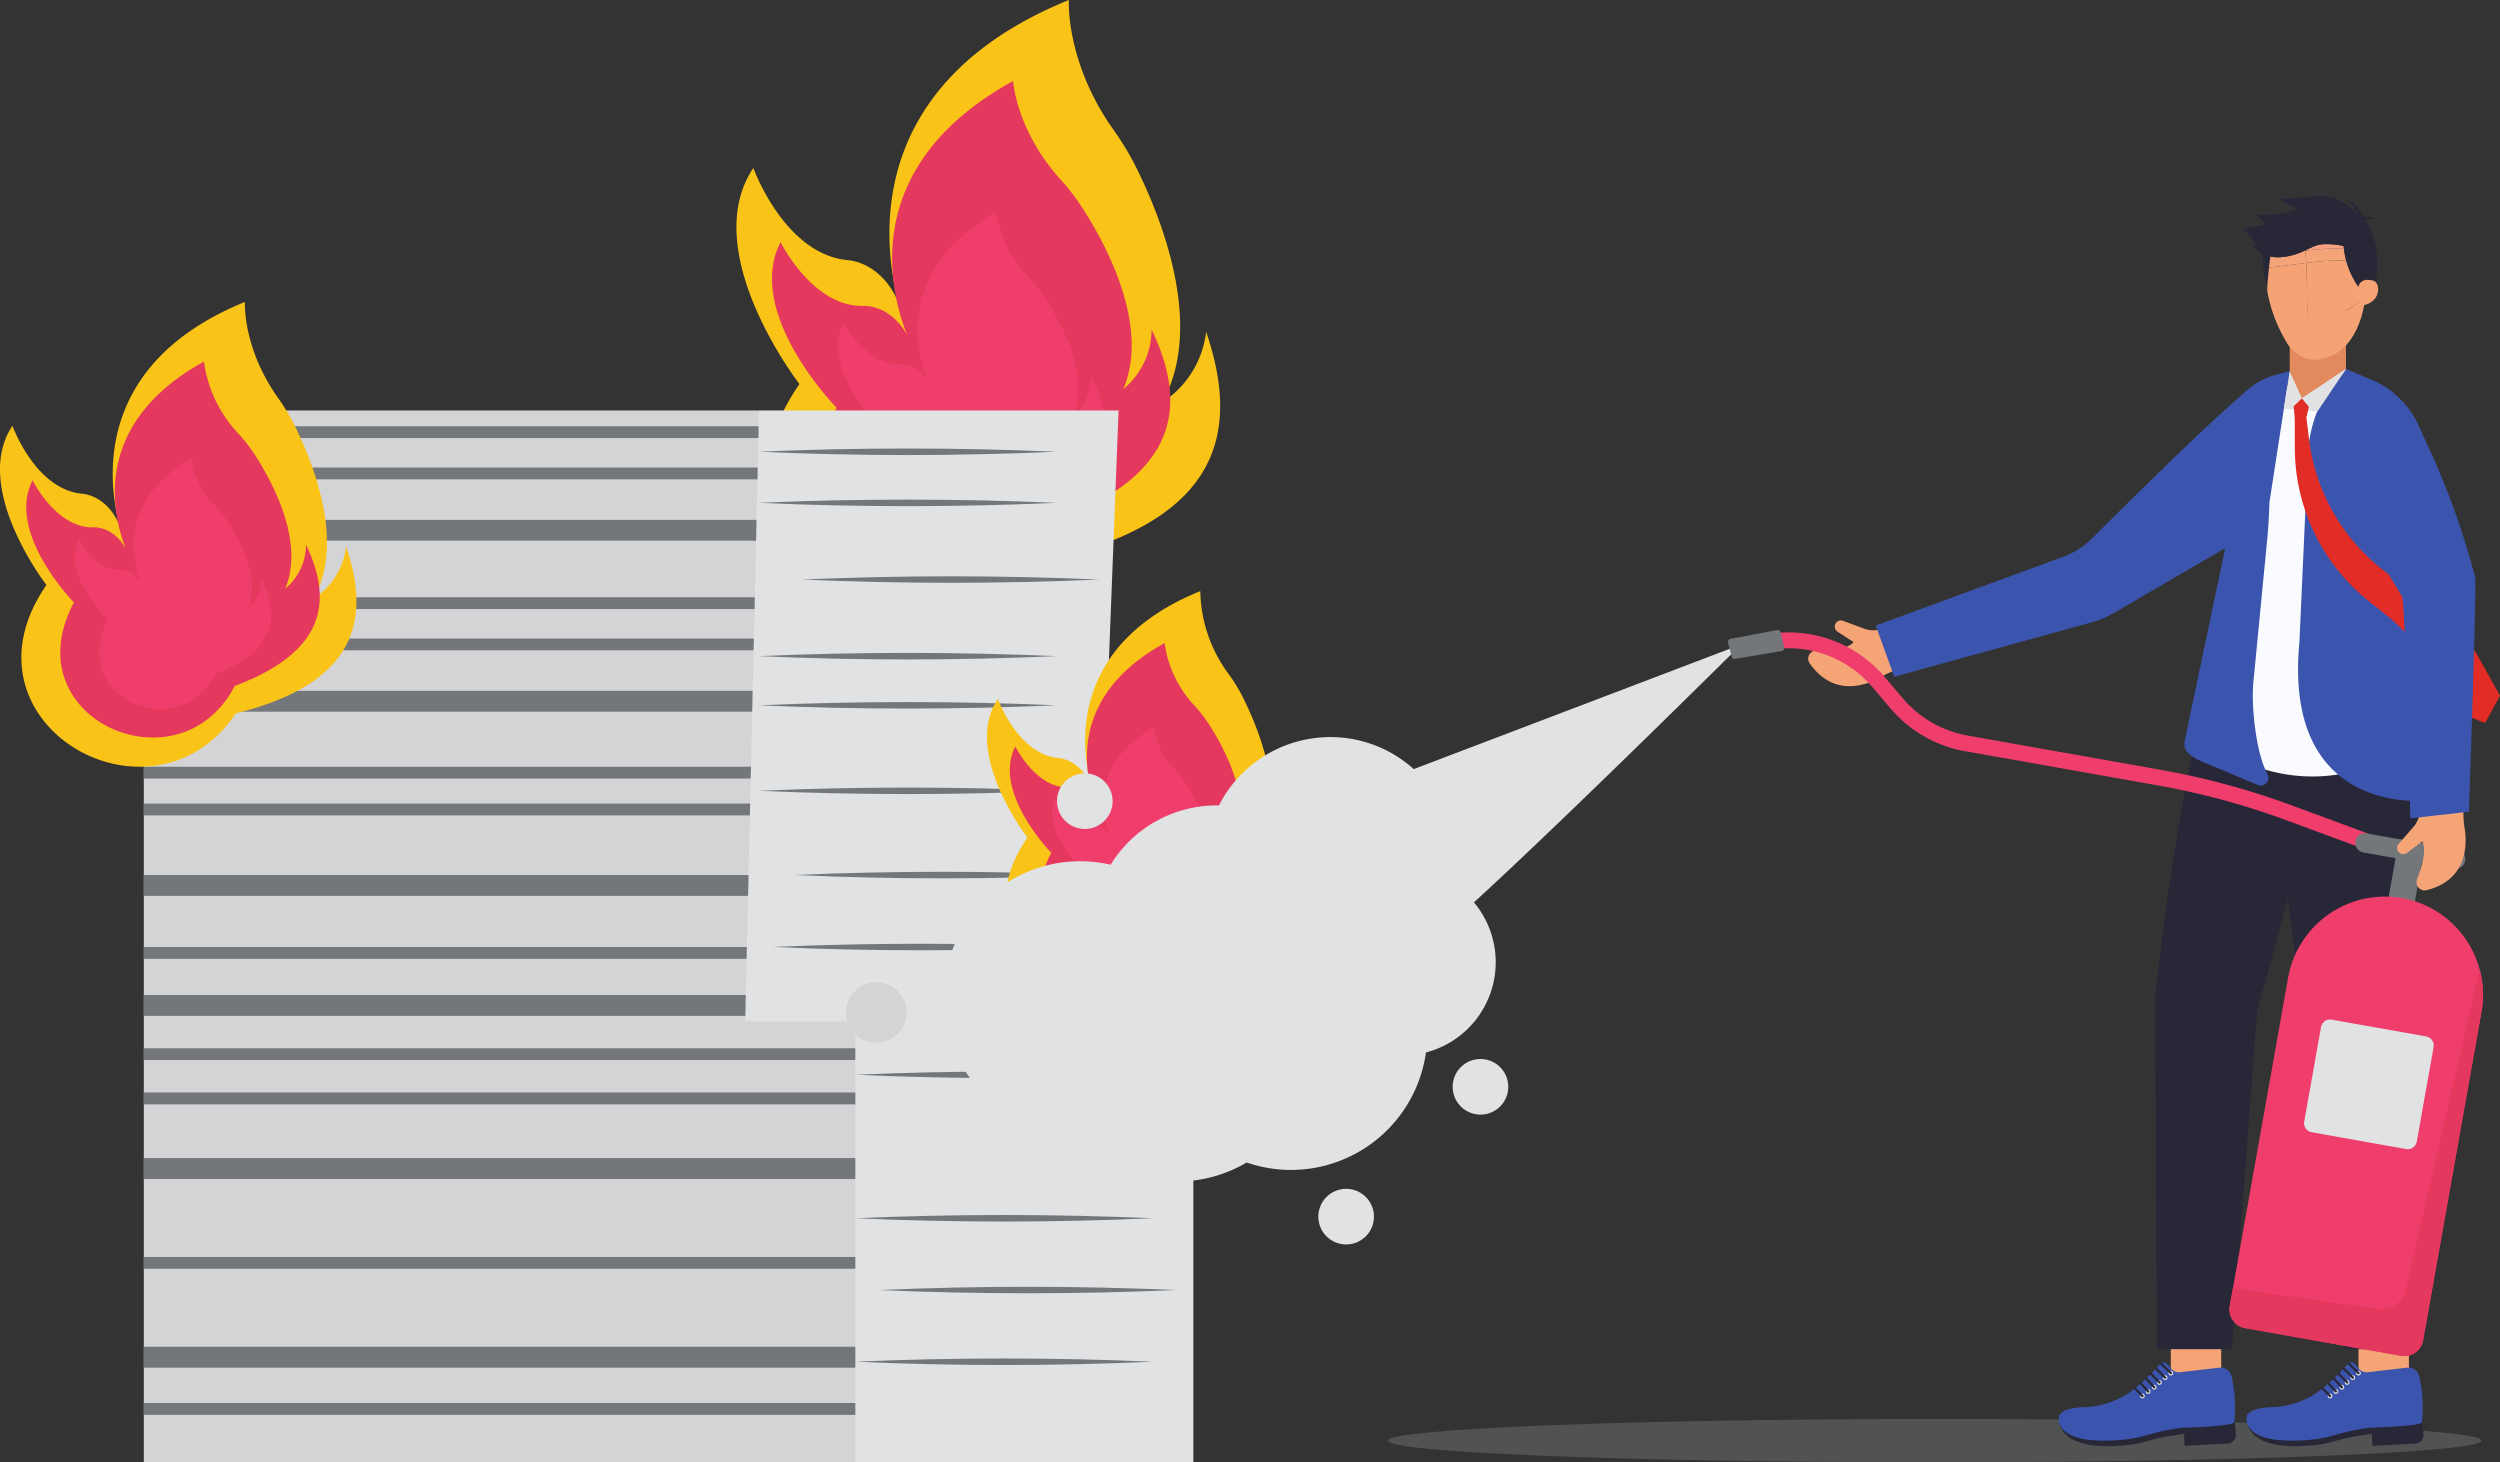 <?xml version="1.0" encoding="UTF-8"?>
<svg xmlns="http://www.w3.org/2000/svg" xmlns:xlink="http://www.w3.org/1999/xlink" width="300" height="175.488" viewBox="0 0 300 175.488">
  <rect x="0" y="0" width="300" height="175.488" fill="#333333" stroke="none"/>
  <defs>
    <clipPath id="clip-path">
      <path id="path210" d="M-5.837,0a4.092,4.092,0,0,1,3.11,1.907A18.155,18.155,0,0,1,0,11.009,8.252,8.252,0,0,1-.122,12.57a4.191,4.191,0,0,0-1.452-.253c-.093,0-.187,0-.284.008-2.284.14-3.532,1.265-4.665,1.506a4.22,4.22,0,0,1-.865.078,10.925,10.925,0,0,1-2.056-.235,10.083,10.083,0,0,0-2.424-5.718l-.276-.424c.2-.766.35-1.642.561-2.369C-10.277,1-7.822.143-6.069.009-5.99,0-5.913,0-5.837,0" fill="none"></path>
    </clipPath>
  </defs>
  <g id="g8" transform="translate(0 175.488) rotate(180)">
    <g id="g10" transform="translate(0 0)">
      <path id="path12" d="M-65.621,5.207c-36.242,0-65.621-1.165-65.621-2.6S-101.863,0-65.621,0,0,1.165,0,2.6s-29.379,2.6-65.621,2.6" transform="translate(-166.551 0.01)" fill="#e1e2e4" opacity="0.177"></path>
      <path id="path14" d="M-38.416,8.708C-24.7-11.672,7.945,7.2-7.562,29.605c0,0,12.295,15.853,5.532,25.931,0,0-3.691-10.322-11.308-11.064,0,0-5.166-.122-6.884-7.495,0,0,10.82,26.308-19.667,38.714,0,0,.447-7.444-5.42-15.67a32.973,32.973,0,0,1-2.654-4.414c-2.959-5.928-8.288-19.067-3.112-28.219a11.728,11.728,0,0,0-5.288,8.481c-4.22-12.355-1.281-22.392,17.948-27.161" transform="translate(-88.374 99.797)" fill="#f9c417"></path>
      <path id="path16" d="M-33.944,8.392C-25.026-8.9,2.38,2.951-7.758,21.988c0,0,11.125,11.338,6.732,19.89,0,0-3.844-7.779-9.9-7.657,0,0-4.068.376-6.1-5.268,0,0,10.922,19.7-11.908,32.256,0,0-.336-5.888-5.7-11.827a25.442,25.442,0,0,1-2.492-3.224c-2.868-4.393-8.267-14.227-5.034-21.914A9.278,9.278,0,0,0-45.547,31.4c-4.464-9.335-3.071-17.5,11.6-23.013" transform="translate(-92.642 104.557)" fill="#e5385f"></path>
      <path id="path18" d="M-22.915,5.74c5.725-11.6,24.091-4.047,17.572,8.735,0,0,7.535,7.413,4.708,13.149,0,0-2.654-5.125-6.681-4.983,0,0-2.7.3-4.118-3.427,0,0,7.495,12.966-7.545,21.589A14.108,14.108,0,0,0-22.915,33a17.074,17.074,0,0,1-1.7-2.115c-1.962-2.888-5.664-9.366-3.61-14.512a6.157,6.157,0,0,0-2.166,4.8c-3.05-6.153-2.227-11.593,7.475-15.437" transform="translate(-100.56 109.181)" fill="#f03e6c"></path>
      <path id="path20" d="M-66.974,126.219h43.158L0,38.724l-1.648-5.2L-35.379,0H-75.943V53.1h11.8l-2.827,73.116" transform="translate(-67.259 0.01)" fill="#e1e2e4"></path>
      <path id="path22" d="M-85.38,52.879V0H0V89.905H-8.491v36.324H-73.818l.041-1.891.03-1.414.082-3.539.03-1.413.112-4.871.051-2.492.152-6.793.031-1.413.081-3.539.041-1.413.112-4.861.051-2.5.142-6.61.041-1.413.061-3.01.03-1.414.163-7.159.061-2.5.142-6.132.031-1.424.1-4.332.05-2.512.01-.7H-85.38" transform="translate(-17.258)" fill="#d4d3d6"></path>
      <path id="path24" d="M-65.286,1.414-65.255,0H0V1.414H-65.286" transform="translate(-25.749 122.924)" fill="#73777a"></path>
      <path id="path26" d="M-65.031,2.492-64.98,0H0V2.492H-65.031" transform="translate(-25.749 110.61)" fill="#73777a"></path>
      <path id="path28" d="M-65.174,1.413-65.143,0H0V1.413H-65.174" transform="translate(-25.749 117.972)" fill="#73777a"></path>
      <path id="path30" d="M-64.828,1.413-64.8,0H0V1.413H-64.828" transform="translate(-25.749 102.403)" fill="#73777a"></path>
      <path id="path32" d="M-72.862,1.413-72.821,0H0V1.413H-72.862" transform="translate(-17.258 82.065)" fill="#73777a"></path>
      <path id="path34" d="M-72.76,1.414-72.73,0H0V1.414H-72.76" transform="translate(-17.258 77.641)" fill="#73777a"></path>
      <path id="path36" d="M-72.364,1.424-72.333,0H0V1.424H-72.364" transform="translate(-17.258 60.425)" fill="#73777a"></path>
      <path id="path38" d="M0,1.424H-85.38V0H0V1.424" transform="translate(-17.258 42.965)" fill="#73777a"></path>
      <path id="path40" d="M0,1.414H-85.38V0H0V1.414" transform="translate(-17.258 23.236)" fill="#73777a"></path>
      <path id="path42" d="M0,1.424H-85.38V0H0V1.424" transform="translate(-17.258 5.705)" fill="#73777a"></path>
      <path id="path44" d="M0,1.413H-85.38V0H0V1.413" transform="translate(-17.258 48.283)" fill="#73777a"></path>
      <path id="path46" d="M-64.564,2.5l.051-2.5H0V2.5H-64.564" transform="translate(-25.749 90.088)" fill="#73777a"></path>
      <path id="path48" d="M-72.567,2.5l.061-2.5H0V2.5H-72.567" transform="translate(-17.258 67.981)" fill="#73777a"></path>
      <path id="path50" d="M-72.231,2.512-72.181,0H0V2.512H-72.231" transform="translate(-17.258 53.581)" fill="#73777a"></path>
      <path id="path52" d="M0,2.512H-85.38V0H0V2.512" transform="translate(-17.258 34.005)" fill="#73777a"></path>
      <path id="path54" d="M0,2.512H-85.38V0H0V2.512" transform="translate(-17.258 11.369)" fill="#73777a"></path>
      <path id="path56" d="M-64.716,1.413-64.675,0H0V1.413H-64.716" transform="translate(-25.749 97.451)" fill="#73777a"></path>
      <path id="path58" d="M0,.4C-11.867.915-23.836.915-35.714.4-23.836-.132-11.878-.132,0,.4" transform="translate(-91.035 120.881)" fill="#73777a"></path>
      <path id="path60" d="M0,.4C-11.867.915-23.836.915-35.714.4-23.836-.132-11.878-.132,0,.4" transform="translate(-91.035 114.748)" fill="#73777a"></path>
      <path id="path62" d="M0,.389c-11.867.519-23.836.519-35.714,0C-23.826-.13-11.867-.13,0,.389" transform="translate(-96.232 105.553)" fill="#73777a"></path>
      <path id="path64" d="M0,.389c-11.867.519-23.836.519-35.714,0C-23.836-.13-11.878-.13,0,.389" transform="translate(-91.035 80.201)" fill="#73777a"></path>
      <path id="path66" d="M0,.4C-11.868.916-23.837.916-35.714.4-23.837-.132-11.868-.132,0,.4" transform="translate(-95.285 70.086)" fill="#73777a"></path>
      <path id="path68" d="M0,.4C-11.867.915-23.836.915-35.714.4-23.836-.132-11.867-.132,0,.4" transform="translate(-92.693 61.452)" fill="#73777a"></path>
      <path id="path70" d="M0,.4C-11.867.915-23.836.915-35.714.4-23.836-.132-11.867-.132,0,.4" transform="translate(-102.638 46.117)" fill="#73777a"></path>
      <path id="path72" d="M0,.4C-11.867.915-23.836.915-35.714.4-23.836-.132-11.867-.132,0,.4" transform="translate(-102.638 28.901)" fill="#73777a"></path>
      <path id="path74" d="M0,.4C-11.867.916-23.836.916-35.714.4-23.836-.132-11.867-.132,0,.4" transform="translate(-102.638 11.684)" fill="#73777a"></path>
      <path id="path76" d="M0,.389c-11.867.519-23.836.519-35.714,0C-23.836-.13-11.878-.13,0,.389" transform="translate(-105.465 20.295)" fill="#73777a"></path>
      <path id="path78" d="M0,.4C-11.867.915-23.836.915-35.714.4-23.836-.132-11.878-.132,0,.4" transform="translate(-91.035 96.353)" fill="#73777a"></path>
      <path id="path80" d="M0,.389c-11.867.519-23.836.519-35.714,0C-23.836-.13-11.878-.13,0,.389" transform="translate(-91.035 90.462)" fill="#73777a"></path>
      <path id="path82" d="M-28.312,6.418C-18.2-8.6,5.846,5.309-5.574,21.813c0,0,9.061,11.685,4.078,19.108,0,0-2.715-7.606-8.329-8.156,0,0-3.8-.092-5.074-5.522,0,0,7.973,19.382-14.491,28.535,0,0,.325-5.481-4-11.552a23.345,23.345,0,0,1-1.952-3.254c-2.176-4.373-6.112-14.044-2.288-20.8a8.647,8.647,0,0,0-3.895,6.254c-3.122-9.1-.956-16.494,13.21-20.013" transform="translate(0 83.477)" fill="#f9c417"></path>
      <path id="path84" d="M-25.009,6.184C-18.439-6.557,1.756,2.178-5.718,16.211c0,0,8.2,8.359,4.962,14.654,0,0-2.837-5.736-7.3-5.644,0,0-3,.275-4.495-3.875,0,0,8.044,14.512-8.776,23.765a15.589,15.589,0,0,0-4.2-8.715,19.025,19.025,0,0,1-1.841-2.379c-2.115-3.234-6.091-10.484-3.712-16.148a6.854,6.854,0,0,0-2.491,5.278c-3.285-6.874-2.258-12.895,8.562-16.962" transform="translate(-3.151 86.985)" fill="#e5385f"></path>
      <path id="path86" d="M-16.881,4.23C-12.661-4.322.874,1.251-3.936,10.667c0,0,5.552,5.461,3.468,9.692,0,0-1.952-3.783-4.922-3.671,0,0-1.993.224-3.041-2.532,0,0,5.522,9.559-5.562,15.915a10.352,10.352,0,0,0-2.9-5.745,13.13,13.13,0,0,1-1.251-1.556c-1.444-2.125-4.179-6.9-2.654-10.7a4.544,4.544,0,0,0-1.6,3.539C-24.64,11.074-24.03,7.057-16.881,4.23" transform="translate(-8.99 90.394)" fill="#f03e6c"></path>
      <path id="path88" d="M-24.653,5.588C-15.846-7.49,5.1,4.622-4.853,19c0,0,7.892,10.179,3.549,16.647,0,0-2.37-6.63-7.261-7.1,0,0-3.315-.082-4.413-4.81,0,0,6.945,16.881-12.62,24.843a17.156,17.156,0,0,0-3.478-10.057,20.457,20.457,0,0,1-1.7-2.827c-1.892-3.8-5.318-12.233-1.993-18.111a7.5,7.5,0,0,0-3.4,5.441c-2.7-7.932-.824-14.379,11.512-17.44" transform="translate(-118.438 55.977)" fill="#f9c417"></path>
      <path id="path90" d="M-21.779,5.387c5.725-11.095,23.308-3.5,16.8,8.725,0,0,7.139,7.281,4.322,12.762,0,0-2.471-4.993-6.355-4.912,0,0-2.614.244-3.915-3.376,0,0,7.006,12.64-7.647,20.7A13.555,13.555,0,0,0-22.237,31.7a16.588,16.588,0,0,1-1.6-2.075c-1.841-2.817-5.308-9.132-3.234-14.064a5.931,5.931,0,0,0-2.166,4.6c-2.857-6-1.962-11.236,7.454-14.775" transform="translate(-121.18 59.035)" fill="#e5385f"></path>
      <path id="path92" d="M-14.7,3.682C-11.022-3.762.753,1.088-3.426,9.285c0,0,4.83,4.759,3.02,8.441,0,0-1.7-3.295-4.292-3.193,0,0-1.739.193-2.644-2.2,0,0,4.81,8.318-4.841,13.861a9,9,0,0,0-2.522-5,10.848,10.848,0,0,1-1.088-1.363c-1.261-1.851-3.641-6.01-2.319-9.315A3.948,3.948,0,0,0-19.493,13.6c-1.973-3.956-1.444-7.454,4.79-9.915" transform="translate(-126.252 62.001)" fill="#f03e6c"></path>
      <path id="path94" d="M-95.681,64.442l39.293-14.959a14.889,14.889,0,0,0,10.007,3.844A14.981,14.981,0,0,0-33.019,45.12c.081,0,.173.01.254.01a14.959,14.959,0,0,0,12.742-7.118,16.519,16.519,0,0,0,3.641.417A16.379,16.379,0,0,0,0,22.047,16.384,16.384,0,0,0-15.64,5.695,16.362,16.362,0,0,0-28.036,0a16.337,16.337,0,0,0-8.308,2.278,16.39,16.39,0,0,0-5.308-.895,16.374,16.374,0,0,0-16.21,14.1,11.186,11.186,0,0,0-8.369,10.82,11.193,11.193,0,0,0,2.613,7.19C-74.631,43.544-95.681,64.442-95.681,64.442" transform="translate(-113.255 33.711)" fill="#e1e2e4"></path>
      <path id="path96" d="M-3.63,7.261a3.63,3.63,0,0,1-3.63-3.63A3.63,3.63,0,0,1-3.63,0,3.63,3.63,0,0,1,0,3.63a3.63,3.63,0,0,1-3.63,3.63" transform="translate(-101.53 50.358)" fill="#d4d3d6"></path>
      <path id="path98" d="M-3.335,6.671A3.336,3.336,0,0,1-6.671,3.335,3.335,3.335,0,0,1-3.335,0,3.335,3.335,0,0,1,0,3.335,3.335,3.335,0,0,1-3.335,6.671" transform="translate(-126.841 76.015)" fill="#e1e2e4"></path>
      <path id="path100" d="M-3.336,6.671A3.335,3.335,0,0,1-6.671,3.335,3.335,3.335,0,0,1-3.336,0,3.335,3.335,0,0,1,0,3.335,3.336,3.336,0,0,1-3.336,6.671" transform="translate(-174.32 41.735)" fill="#e1e2e4"></path>
      <path id="path102" d="M-3.336,6.671A3.335,3.335,0,0,1-6.671,3.336,3.335,3.335,0,0,1-3.336,0,3.336,3.336,0,0,1,0,3.336,3.335,3.335,0,0,1-3.336,6.671" transform="translate(-158.202 26.155)" fill="#e1e2e4"></path>
      <path id="path104" d="M-16.575,2.949A9.621,9.621,0,0,1-9.64,0,9.635,9.635,0,0,1,0,9.641a9.627,9.627,0,0,1-5.654,8.765,9.631,9.631,0,0,0,2.7-6.691,9.63,9.63,0,0,0-9.63-9.63,9.487,9.487,0,0,0-4,.864" transform="translate(-130.898 44.785)" fill="#e2e2e0"></path>
      <path id="path106" d="M-12.567,6.394a6.273,6.273,0,0,1,1.841-4.556,6.291,6.291,0,0,1,8.888,0A6.251,6.251,0,0,1-.4,8.478,6.238,6.238,0,0,0-2.245,4.147a6.278,6.278,0,0,0-8.878,0,6.294,6.294,0,0,0-1.444,2.247" transform="translate(-150.72 64.688)" fill="#e2e2e0"></path>
      <path id="path108" d="M-6.393,0A6.273,6.273,0,0,1-1.838,1.841a6.292,6.292,0,0,1,0,8.888,6.252,6.252,0,0,1-6.641,1.434,6.239,6.239,0,0,0,4.332-1.841,6.278,6.278,0,0,0,0-8.878A6.4,6.4,0,0,0-6.393,0" transform="translate(-154.798 44.784)" fill="#e2e2e0"></path>
      <path id="path110" d="M0,0V6.2H-6.05V0H0" transform="translate(-260.496 9.624)" fill="#f5a475"></path>
      <path id="path112" d="M-.019,3.518S.775-.733-7.951.111a14.133,14.133,0,0,0-2.522.478,28.6,28.6,0,0,1-4.515.875L-15.048.039l-5.207.285A1.044,1.044,0,0,0-21.2,1.412l.264,3.183s8.756-.264,8.9-.325,7.576-1.678,7.576-1.678l4.444.925" transform="translate(-247.102 1.944)" fill="#282737"></path>
      <path id="path114" d="M-4.327.037-4.612.017A23.13,23.13,0,0,0-7.836.129a14.124,14.124,0,0,0-2.522.478,27.774,27.774,0,0,1-4.515.956s-1.038.02-2.258.081c-.092.01-.173.01-.265.021-.2.01-.416.02-.63.041-.092.01-.183.01-.275.02-.162.01-.325.021-.478.041l-.275.031c-1.119.1-2.024.244-2.014.458a17.106,17.106,0,0,0-.061,2.5,15.776,15.776,0,0,0,.407,2.98,1.323,1.323,0,0,0,1.434,1.027l4.748-.549a1.187,1.187,0,0,1,.976.336c.031.03.051.061.081.092l.021.021.071.081.01.01.01.01.173.2.01.01.173.2L-13,9.2a.545.545,0,0,0,.834.01A23.945,23.945,0,0,1-9.209,6.332,10.188,10.188,0,0,1-4.541,4.176c.092-.02.193-.03.3-.051a10.138,10.138,0,0,1,1.128-.1C.014,3.922-.026,2.885-.026,2.885S.6.342-4.327.037" transform="translate(-247.054 2.607)" fill="#3b55ae"></path>
      <path id="path116" d="M-.284.57A.285.285,0,0,1-.569.285.285.285,0,0,1-.284,0,.284.284,0,0,1,0,.285.285.285,0,0,1-.284.57" transform="translate(-260.208 10.424)" fill="#e1e2e4"></path>
      <path id="path118" d="M-1.283,0a.116.116,0,0,1,.1.041L-.042,1.159a.133.133,0,0,1,0,.193.132.132,0,0,1-.193,0L-1.374.233a.131.131,0,0,1,0-.193A.122.122,0,0,1-1.283,0" transform="translate(-259.221 10.576)" fill="#282737"></path>
      <path id="path120" d="M-.285.569A.285.285,0,0,1-.57.284.284.284,0,0,1-.285,0,.285.285,0,0,1,0,.284.285.285,0,0,1-.285.569" transform="translate(-259.527 9.885)" fill="#e1e2e4"></path>
      <path id="path122" d="M-1.2,0a.117.117,0,0,1,.1.041L-.042,1.1a.132.132,0,0,1,0,.193.132.132,0,0,1-.193,0L-1.293.233a.131.131,0,0,1,0-.193A.337.337,0,0,1-1.2,0" transform="translate(-258.621 10.027)" fill="#282737"></path>
      <path id="path124" d="M-.285.57A.285.285,0,0,1-.57.285.285.285,0,0,1-.285,0,.285.285,0,0,1,0,.285.285.285,0,0,1-.285.57" transform="translate(-258.845 9.305)" fill="#e1e2e4"></path>
      <path id="path126" d="M-1.161,0a.119.119,0,0,1,.1.041L-.042,1.068a.131.131,0,0,1,0,.193.132.132,0,0,1-.193,0L-1.252.234a.132.132,0,0,1,0-.193A.125.125,0,0,1-1.161,0" transform="translate(-257.98 9.458)" fill="#282737"></path>
      <path id="path128" d="M-.285.569A.285.285,0,0,1-.57.284.285.285,0,0,1-.285,0,.284.284,0,0,1,0,.284.285.285,0,0,1-.285.569" transform="translate(-258.215 8.736)" fill="#e1e2e4"></path>
      <path id="path130" d="M-1.084,0a.118.118,0,0,1,.1.041l.945,1.027a.133.133,0,0,1-.01.193.133.133,0,0,1-.193-.01L-1.186.224a.134.134,0,0,1,.01-.193A.142.142,0,0,1-1.084,0" transform="translate(-257.416 8.878)" fill="#282737"></path>
      <path id="path132" d="M-.285.569A.284.284,0,0,1-.57.285.285.285,0,0,1-.285,0,.285.285,0,0,1,0,.285.285.285,0,0,1-.285.569" transform="translate(-257.503 8.217)" fill="#e1e2e4"></path>
      <path id="path134" d="M-1.054,0a.117.117,0,0,1,.1.041l.915.986a.133.133,0,0,1-.01.193.133.133,0,0,1-.193-.01L-1.156.224A.133.133,0,0,1-1.145.03.162.162,0,0,1-1.054,0" transform="translate(-256.744 8.37)" fill="#282737"></path>
      <path id="path136" d="M-.285.569A.284.284,0,0,1-.569.284.284.284,0,0,1-.285,0,.284.284,0,0,1,0,.284.285.285,0,0,1-.285.569" transform="translate(-256.802 7.678)" fill="#e1e2e4"></path>
      <path id="path138" d="M-1.023,0a.116.116,0,0,1,.1.041l.885.915a.132.132,0,0,1-.01.193.132.132,0,0,1-.193-.01L-1.125.224a.133.133,0,0,1,.01-.193A.161.161,0,0,1-1.023,0" transform="translate(-256.073 7.82)" fill="#282737"></path>
      <path id="path140" d="M0,0V6.2H-6.05V0H0" transform="translate(-283.019 9.625)" fill="#f5a475"></path>
      <path id="path142" d="M-.019,3.518S.775-.733-7.95.111a14.122,14.122,0,0,0-2.522.478,28.61,28.61,0,0,1-4.515.875L-15.048.039l-5.207.285A1.043,1.043,0,0,0-21.2,1.412l.264,3.183s8.756-.264,8.9-.325,7.576-1.678,7.576-1.678l4.444.925" transform="translate(-269.627 1.944)" fill="#282737"></path>
      <path id="path144" d="M-4.328.037-4.613.017A23.133,23.133,0,0,0-7.836.129a14.134,14.134,0,0,0-2.522.478,27.761,27.761,0,0,1-4.515.956s-1.037.02-2.258.081c-.092.01-.173.01-.264.021-.2.01-.417.02-.63.041-.092.01-.183.01-.275.02-.163.01-.325.021-.478.041l-.275.031c-1.119.1-2.024.244-2.013.458a17.107,17.107,0,0,0-.061,2.5,15.776,15.776,0,0,0,.407,2.98,1.324,1.324,0,0,0,1.434,1.027l4.749-.549a1.188,1.188,0,0,1,.976.336c.03.03.051.061.081.092l.02.021.072.081.01.01.01.01.173.2.01.01.173.2L-13,9.2a.544.544,0,0,0,.833.01A23.945,23.945,0,0,1-9.209,6.332,10.193,10.193,0,0,1-4.541,4.176c.092-.02.193-.03.295-.051a10.136,10.136,0,0,1,1.129-.1C.014,3.922-.026,2.885-.026,2.885S.6.342-4.328.037" transform="translate(-269.578 2.607)" fill="#3b55ae"></path>
      <path id="path146" d="M-.285.57A.285.285,0,0,1-.57.285.285.285,0,0,1-.285,0,.285.285,0,0,1,0,.285.285.285,0,0,1-.285.57" transform="translate(-282.733 10.424)" fill="#e1e2e4"></path>
      <path id="path148" d="M-1.283,0a.117.117,0,0,1,.1.041L-.042,1.159a.132.132,0,0,1,0,.193.132.132,0,0,1-.193,0L-1.374.233a.131.131,0,0,1,0-.193A.124.124,0,0,1-1.283,0" transform="translate(-281.745 10.576)" fill="#282737"></path>
      <path id="path150" d="M-.285.569A.285.285,0,0,1-.57.284.285.285,0,0,1-.285,0,.284.284,0,0,1,0,.284.285.285,0,0,1-.285.569" transform="translate(-282.052 9.885)" fill="#e1e2e4"></path>
      <path id="path152" d="M-1.2,0a.116.116,0,0,1,.1.041L-.042,1.1a.131.131,0,0,1,0,.193.132.132,0,0,1-.193,0L-1.293.233a.132.132,0,0,1,0-.193A.345.345,0,0,1-1.2,0" transform="translate(-281.145 10.027)" fill="#282737"></path>
      <path id="path154" d="M-.285.57A.285.285,0,0,1-.569.285.285.285,0,0,1-.285,0,.285.285,0,0,1,0,.285.285.285,0,0,1-.285.57" transform="translate(-281.37 9.305)" fill="#e1e2e4"></path>
      <path id="path156" d="M-1.16,0a.117.117,0,0,1,.1.041L-.042,1.068a.131.131,0,0,1,0,.193.132.132,0,0,1-.193,0L-1.252.234a.132.132,0,0,1,0-.193A.124.124,0,0,1-1.16,0" transform="translate(-280.505 9.458)" fill="#282737"></path>
      <path id="path158" d="M-.284.569A.285.285,0,0,1-.569.284.284.284,0,0,1-.284,0,.284.284,0,0,1,0,.284.284.284,0,0,1-.284.569" transform="translate(-280.74 8.736)" fill="#e1e2e4"></path>
      <path id="path160" d="M-1.084,0a.116.116,0,0,1,.1.041l.946,1.027a.133.133,0,0,1-.01.193.133.133,0,0,1-.193-.01L-1.186.224a.133.133,0,0,1,.01-.193A.161.161,0,0,1-1.084,0" transform="translate(-279.94 8.878)" fill="#282737"></path>
      <path id="path162" d="M-.285.569A.285.285,0,0,1-.57.285.285.285,0,0,1-.285,0,.285.285,0,0,1,0,.285.284.284,0,0,1-.285.569" transform="translate(-280.028 8.217)" fill="#e1e2e4"></path>
      <path id="path164" d="M-1.054,0a.116.116,0,0,1,.1.041l.915.986a.133.133,0,0,1-.01.193A.133.133,0,0,1-.24,1.21L-1.155.224A.133.133,0,0,1-1.146.03.163.163,0,0,1-1.054,0" transform="translate(-279.269 8.37)" fill="#282737"></path>
      <path id="path166" d="M-.285.569A.285.285,0,0,1-.57.284.284.284,0,0,1-.285,0,.285.285,0,0,1,0,.284.285.285,0,0,1-.285.569" transform="translate(-279.326 7.678)" fill="#e1e2e4"></path>
      <path id="path168" d="M-1.023,0a.118.118,0,0,1,.1.041l.885.915a.133.133,0,0,1-.01.193.133.133,0,0,1-.193-.01L-1.125.224a.133.133,0,0,1,.01-.193A.124.124,0,0,1-1.023,0" transform="translate(-278.588 7.82)" fill="#282737"></path>
      <path id="path170" d="M-31.006,80.753c-2.013-12.03.061-23.846,1.1-40.32L-31.931,0h9.081l4.973,38.338,1.912,15.782,3.732-13.687L-9.2,0H-.214L0,41.988A323.564,323.564,0,0,1-6.427,80.865l-24.579-.112" transform="translate(-258.612 13.586)" fill="#282737"></path>
      <path id="path172" d="M-15.183,3.725l4.912-1.881A10.722,10.722,0,0,0-8.726,1.1c1.5-.864,5.573-2.613,8.542,1.627A.972.972,0,0,1-.967,4.274C-2.38,4.264-4.8,4.406-5.431,5.3l1.912,1.23a.748.748,0,0,1,.2,1.058.733.733,0,0,1-.854.255L-6.712,6.9a3.171,3.171,0,0,0-1.942-.081l-4.688,1.312" transform="translate(-216.989 93.146)" fill="#f5a475"></path>
      <path id="path174" d="M-43.178,16.168l14.664-8.552a10.644,10.644,0,0,1,2.145-.956L-2.227,0,0,6.142l-22.962,8.43a9.3,9.3,0,0,0-2.766,1.81c-7.525,7.464-14.878,14.7-19.179,18.253l-3.6-5.664,3.793-7.982,1.535-4.821" transform="translate(-225.084 94.278)" fill="#3b55ae"></path>
      <path id="path176" d="M-6.753,0H0V12.061H-6.753V0" transform="translate(-274.766 126.202)" fill="#e2895e"></path>
      <path id="path178" d="M0,26.2V1.864A19.867,19.867,0,0,0-14.247.888l.356,41,1.475,7.006,5.288-3.528,3.315,2.776,2.125-1.872L-1.25,36.7C-1.241,36.7,0,26.422,0,26.2" transform="translate(-269.096 82.306)" fill="#fafbfe"></path>
      <path id="path180" d="M-16.34,2.129c-.214-.915-.01-1.841.895-2.075,0,0,17.287-2.054,15.284,19.006l-.966,21.345c0,3.935-1.241,8.044-4.128,10.718l-.478.712-3.579-1.5a10.863,10.863,0,0,1-6.1-10.373l.041-8.176c.315-6.742-.5-27.65-.966-29.653" transform="translate(-275.768 79.376)" fill="#3b55ae"></path>
      <path id="path182" d="M-12.633,49.743l1.861-.5c2.878-.844,5.166-3.122,5.166-6.051V38.17a71.682,71.682,0,0,1,.59-9.1L-.023,5.3C.118,4.246-.38,3.829-1.6,3.1L-8.932.026A.929.929,0,0,0-9.969,1.369C-8.586,3.952-8,9.524-8.281,12.443L-9.928,29.435c-.142,1.5-.234,3.02-.275,4.535l-2.43,15.773" transform="translate(-262.127 81.215)" fill="#3b55ae"></path>
      <path id="path184" d="M-.692,4.861,0,.356-4.017,0-7.444,5.1l5.288-3.518L-.692,4.861" transform="translate(-274.068 126.097)" fill="#e1e2e4"></path>
      <path id="path186" d="M-.987,38.968l-.844-1.017.3-1.271L-1.841,34.1A23.556,23.556,0,0,0-13.047,16.768l-1.128-.681a22.92,22.92,0,0,1-8.176-8.471l-2.41-4.332L-22.972,0l3.651,1.495L-16.4,6.752a20.685,20.685,0,0,0,5.2,6.142L-9,14.653A23.524,23.524,0,0,1-.142,33l.01,3.559L0,38.022l-.987.946" transform="translate(-275.238 88.716)" fill="#e12d25"></path>
      <path id="path188" d="M-76.034,0l11.5,4.25A90.088,90.088,0,0,0-49,8.461l23.095,4.1a15.156,15.156,0,0,1,8.887,5.095l2.2,2.583A13.144,13.144,0,0,0-.6,24.222l.6,1.81a15.071,15.071,0,0,1-16.281-4.566l-2.2-2.583a13.227,13.227,0,0,0-7.769-4.454l-23.094-4.1a92.066,92.066,0,0,1-15.854-4.3L-76.7,1.779-76.034,0" transform="translate(-209.872 72.791)" fill="#f03e6c"></path>
      <path id="path190" d="M-1.688,10.07l-3.144-.558L-3.144,0,0,.558-1.688,10.07" transform="translate(-286.185 64.728)" fill="#73777a"></path>
      <path id="path192" d="M-.018,3.293h0a1.155,1.155,0,0,1-1.342.935L-12.252,2.3A1.155,1.155,0,0,1-13.187.953,1.155,1.155,0,0,1-11.845.018L-.954,1.95A1.155,1.155,0,0,1-.018,3.293" transform="translate(-282.633 71.247)" fill="#73777a"></path>
      <path id="path194" d="M-30.238,41.293l7-39.405A2.289,2.289,0,0,1-20.578.037L-1.887,3.352A2.285,2.285,0,0,1-.037,6.006l-7,39.4A11.8,11.8,0,0,1-20.7,54.96,11.736,11.736,0,0,1-28.3,50.1a11.783,11.783,0,0,1-1.718-3.672v-.01a11.694,11.694,0,0,1-.224-5.125" transform="translate(-267.534 12.756)" fill="#f03e6c"></path>
      <path id="path196" d="M-12.232.018-.914,2.032a1.111,1.111,0,0,1,.9,1.292L-2.032,14.641a1.11,1.11,0,0,1-1.292.9l-11.318-2.013a1.11,1.11,0,0,1-.895-1.292L-13.523.914a1.116,1.116,0,0,1,1.292-.9" transform="translate(-276.491 37.587)" fill="#e1e2e4"></path>
      <path id="path198" d="M-30.238,41.293l7-39.405A2.292,2.292,0,0,1-20.588.036l18.7,3.315A2.292,2.292,0,0,1-.036,6.006L-.422,8.162c-3.9-.58-13-1.871-17.491-2.5a2.867,2.867,0,0,0-3.193,2.2l-8.918,38.571a11.9,11.9,0,0,1-.213-5.135" transform="translate(-267.535 12.756)" fill="#e5385f"></path>
      <path id="path200" d="M-.276,2.4-5.92,3.463a.343.343,0,0,1-.4-.264l-.427-1.83A.345.345,0,0,1-6.469.951L-.846,0A.34.34,0,0,1-.459.26l.447,1.708A.352.352,0,0,1-.276,2.4" transform="translate(-207.348 96.419)" fill="#73777a"></path>
      <path id="path202" d="M-7.93,14.411l-.02-5.258A10.776,10.776,0,0,0-8.1,7.445C-8.377,5.726-8.581,1.3-3.557.031a.975.975,0,0,1,1.17,1.281C-2.9,2.635-3.618,4.943-3,5.859L-1.178,4.5A.736.736,0,0,1-.12,4.679a.751.751,0,0,1-.061.9l-1.78,2.044a3.158,3.158,0,0,0-.762,1.79l-.427,4.851" transform="translate(-287.657 68.641)" fill="#f5a475"></path>
      <path id="path204" d="M-16.9.8s-.966,27.284-.732,28.2a94.33,94.33,0,0,0,7.556,19.585l7.952-2.644L0,41.3-8.868,26.633c-.417-.539-1-26.633-1-26.633L-16.9.8" transform="translate(-279.367 77.285)" fill="#3b55ae"></path>
      <g id="g206" transform="translate(-271.785 132.297)">
        <g id="g208_Clipped" data-name="g208 Clipped">
          <path id="path210-2" data-name="path210" d="M-5.837,0a4.092,4.092,0,0,1,3.11,1.907A18.155,18.155,0,0,1,0,11.009,8.252,8.252,0,0,1-.122,12.57a4.191,4.191,0,0,0-1.452-.253c-.093,0-.187,0-.284.008-2.284.14-3.532,1.265-4.665,1.506a4.22,4.22,0,0,1-.865.078,10.925,10.925,0,0,1-2.056-.235,10.083,10.083,0,0,0-2.424-5.718l-.276-.424c.2-.766.35-1.642.561-2.369C-10.277,1-7.822.143-6.069.009-5.99,0-5.913,0-5.837,0" fill="none"></path>
          <g id="g208_Clipped-2" data-name="g208 Clipped" clip-path="url(#clip-path)">
            <g id="g208">
              <g id="g214_Clipped" data-name="g214 Clipped">
                <path id="path216-2" data-name="path216" d="M-5.837,0a4.092,4.092,0,0,1,3.11,1.907A18.155,18.155,0,0,1,0,11.009,8.252,8.252,0,0,1-.122,12.57a4.191,4.191,0,0,0-1.452-.253c-.093,0-.187,0-.284.008-2.284.14-3.532,1.265-4.665,1.506a4.22,4.22,0,0,1-.865.078,10.925,10.925,0,0,1-2.056-.235,10.083,10.083,0,0,0-2.424-5.718l-.276-.424c.2-.766.35-1.642.561-2.369C-10.277,1-7.822.143-6.069.009-5.99,0-5.913,0-5.837,0" fill="none"></path>
                <g id="g214_Clipped-2" data-name="g214 Clipped" clip-path="url(#clip-path)">
                  <g id="g214" transform="translate(0.001 0)">
                    <g id="g220" transform="translate(0 17.789) rotate(180)">
                      <path id="path222" d="M.781,1.938A7.725,7.725,0,0,1,4.189,0a11.068,11.068,0,0,0-.195,1.447A10.784,10.784,0,0,0,0,2.936,5.459,5.459,0,0,1,.781,1.938Z" transform="translate(0.861 0.29)" fill="#f59eaa"></path>
                      <path id="path224" d="M.511,1.489A10.784,10.784,0,0,1,4.506,0c-.035.489-.044.982-.037,1.477A21.489,21.489,0,0,0,0,2.591,5.489,5.489,0,0,1,.511,1.489Z" transform="translate(0.35 1.737)" fill="#f5a193"></path>
                      <path id="path226" d="M.275,1.115A21.489,21.489,0,0,1,4.743,0c.007.494.03.989.058,1.48C3.214,1.729,1.54,1.962,0,2.3A6.484,6.484,0,0,1,.275,1.115Z" transform="translate(0.075 3.213)" fill="#f6a282"></path>
                      <path id="path228" d="M.075.825C1.614.482,3.288.249,4.875,0c.028.491.062.978.09,1.457-1.652.231-3.314.4-4.965.63A8.573,8.573,0,0,1,.075.825Z" transform="translate(0 4.693)" fill="#f5a378"></path>
                      <path id="path230" d="M.195.29A5.974,5.974,0,0,1,6.118,1.523a5.659,5.659,0,0,1,.864,1.024C5.175,1.188,2.208,1.186,0,1.737A11.068,11.068,0,0,1,.195.29Z" transform="translate(4.855)" fill="#f59eaa"></path>
                      <path id="path232" d="M.039.344c2.208-.551,5.175-.548,6.982.81A6.111,6.111,0,0,1,7.6,2.285,13.982,13.982,0,0,0,0,1.821C0,1.327,0,.833.039.344Z" transform="translate(4.816 1.392)" fill="#f5a193"></path>
                      <path id="path234" d="M0,.3A13.982,13.982,0,0,1,7.6.769a7.242,7.242,0,0,1,.348,1.182A23.583,23.583,0,0,0,.058,1.785C.03,1.294.007.8,0,.3Z" transform="translate(4.818 2.908)" fill="#f6a282"></path>
                      <path id="path236" d="M0,.251A23.583,23.583,0,0,1,7.893.418,8.849,8.849,0,0,1,8.052,1.6a32.479,32.479,0,0,0-7.962.11C.062,1.229.028.742,0,.251Z" transform="translate(4.875 4.442)" fill="#f5a378"></path>
                      <path id="path238" d="M0,.63C1.651.4,3.312.231,4.965,0c.228,3.832-.225,7.983,1.1,11.63a3.967,3.967,0,0,1-3.342-1.9A18.148,18.148,0,0,1,0,.63Z" transform="translate(0.001 6.15)" fill="#f5a375"></path>
                      <path id="path240" d="M0,.31A32.479,32.479,0,0,1,7.962.2,8.447,8.447,0,0,1,7.27,4.078,10.174,10.174,0,0,1,.2,7.3C.03,4.973.135,2.585,0,.31Z" transform="translate(4.965 5.841)" fill="#f5a375"></path>
                      <path id="path242" d="M0,3.224A10.174,10.174,0,0,0,7.069,0c-.242.837-.41,1.869-.652,2.706C5.11,6.874,2.655,7.728.9,7.861A17.143,17.143,0,0,1,0,3.224Z" transform="translate(5.167 9.919)" fill="#f5a375"></path>
                    </g>
                  </g>
                </g>
              </g>
            </g>
          </g>
        </g>
      </g>
      <path id="path244" d="M-14.441.995a10.083,10.083,0,0,1,2.424,5.718A8.718,8.718,0,0,0-9.1,6.87C-7.962,6.628-6.715,5.5-4.431,5.364A4.123,4.123,0,0,1-.97,6.812a6.807,6.807,0,0,0-.722.07A14.121,14.121,0,0,1,0,8.868a10.678,10.678,0,0,0-2.725.5,4.4,4.4,0,0,1,1.118,1.1,12.09,12.09,0,0,0-3.989.407c-2.187.594-5.055,1.332-6.542.521s-1.572-1-1.572-1,.643,1.575,1.3,1.85a2.817,2.817,0,0,1-1.846-2.017,11.61,11.61,0,0,1-1.341-.131c-.462-.094,1.059-.2,1.059-.2S-17.605,6.067-15.09,0l.649.995" transform="translate(-269.212 139.259)" fill="#282737"></path>
      <path id="path246" d="M-9.412.373A6.138,6.138,0,0,0-6.429,2.512C-4.644,2.983-1.339,2.1,0,2.445A5.973,5.973,0,0,0-3.19.97,22.848,22.848,0,0,1-6.982,0L-9.412.373" transform="translate(-273.511 149.283)" fill="#282737"></path>
      <path id="path248" d="M-.954,4.3S-.579,1.48-.562,0c0,0,.892,3.968.429,5.116S-.954,4.3-.954,4.3" transform="translate(-271.502 140.585)" fill="#282737"></path>
      <path id="path250" d="M-.012,1.561S.2,3.525-1.881,2.957C-2.708,2.732-2.91.5-.69,0c0,0,.8.122.678,1.561" transform="translate(-282.922 138.852)" fill="#f5a475"></path>
      <path id="path252" d="M-.077,0C-.023.072,0,.1,0,.1A1.058,1.058,0,0,1-.1,0h.023" transform="translate(-273.193 146.775)" fill="#4a4456"></path>
    </g>
  </g>
</svg>
